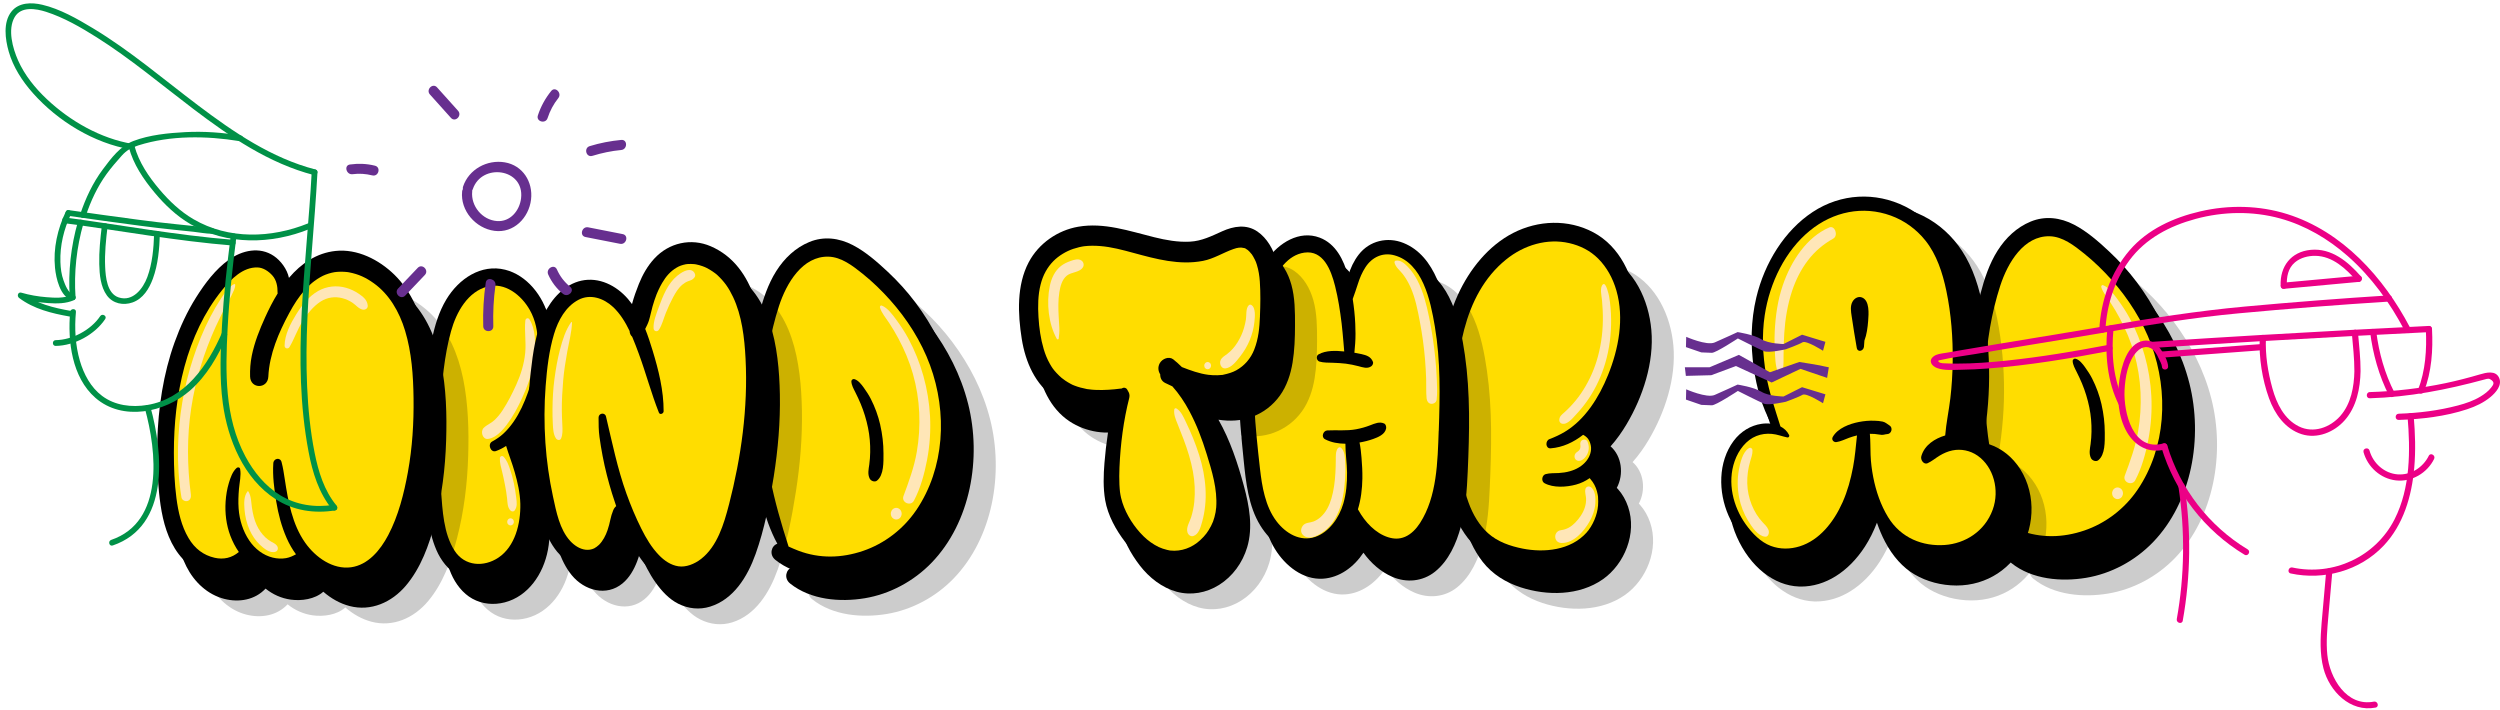 <?xml version="1.0" encoding="UTF-8"?>
<svg id="Layer_1" xmlns="http://www.w3.org/2000/svg" version="1.1" viewBox="0 0 1475.64 419.3">
  <!-- Generator: Adobe Illustrator 29.6.1, SVG Export Plug-In . SVG Version: 2.1.1 Build 9)  -->
  <defs>
    <style>
      .st0 {
        fill: #009147;
      }

      .st1 {
        fill: #ffe6b7;
      }

      .st2 {
        isolation: isolate;
        opacity: .2;
      }

      .st3 {
        fill: #672f8f;
      }

      .st4 {
        fill: #fd0;
      }

      .st5 {
        fill: #ec0086;
      }
    </style>
  </defs>
  <g>
    <g>
      <g>
        <path class="st2" d="M968.02,297.96c-.23-.26-.46-.47-.7-.67,4.32-8.09,2.97-18.79-3.67-24.54,3.62-4.04,6.79-8.55,9.47-13.07,9.54-16.08,16.32-36.38,14.61-55.62-1.6-17.92-10.08-35.5-25.61-43.74-14.79-7.85-32.49-7.17-47.25.39-14.48,7.42-25.72,21.28-32.67,36.54-8.3,18.23-11,38.63-11.47,58.73-.48,20.27.52,41.45,5.99,60.98,2.43,8.68,6.01,16.96,11.45,23.95,5.76,7.4,13.79,12.23,22.32,15.02,15.6,5.11,34.65,5.11,48.68-4.76,12.63-8.89,20.24-27.01,14.81-42.82-1.34-3.91-3.29-7.35-5.97-10.38h.01Z"/>
        <path d="M955.01,288.67c-.23-.26-.46-.47-.7-.67,4.32-8.09,2.97-18.79-3.67-24.54,3.62-4.04,6.79-8.55,9.47-13.07,9.54-16.08,16.32-36.38,14.61-55.62-1.6-17.92-10.08-35.5-25.61-43.74-14.79-7.85-32.49-7.17-47.25.39-14.48,7.42-25.72,21.28-32.67,36.54-8.3,18.23-11,38.63-11.47,58.73-.48,20.27.52,41.45,5.99,60.98,2.43,8.68,6.01,16.96,11.45,23.95,5.76,7.4,13.79,12.23,22.32,15.02,15.6,5.11,34.65,5.11,48.68-4.76,12.63-8.89,20.24-27.01,14.81-42.82-1.34-3.91-3.29-7.35-5.97-10.38h.01Z"/>
        <path d="M946.33,274.75c-.23-.26-.46-.47-.7-.67,4.32-8.09,2.97-18.79-3.67-24.54,3.62-4.04,6.79-8.55,9.47-13.07,9.54-16.08,16.32-36.38,14.61-55.62-1.6-17.92-10.08-35.5-25.61-43.74-14.79-7.85-32.49-7.17-47.25.39-14.48,7.42-25.72,21.28-32.67,36.54-8.3,18.23-11,38.63-11.47,58.73-.48,20.27.52,41.45,5.99,60.98,2.43,8.68,6.01,16.96,11.45,23.95,5.76,7.4,13.79,12.23,22.32,15.02,15.6,5.11,34.65,5.11,48.68-4.76,12.63-8.89,20.24-27.01,14.81-42.82-1.34-3.91-3.29-7.35-5.97-10.38h.01Z"/>
      </g>
      <path class="st4" d="M943.24,298.54c-.39,5.28-3.07,11.71-6.77,15.83-9.43,10.49-25.03,11.95-37.67,9.45-7.26-1.44-14.79-3.96-20.52-9.13-5.26-4.74-8.98-11.17-11.44-17.99-5.98-16.57-7.36-35-7.58-52.61-.4-32.21,3.85-69.92,29.64-90.85,10.71-8.7,24.41-12.7,37.33-9.75,6.42,1.47,12.35,4.38,17.13,9.18,5.11,5.12,8.69,11.7,10.74,18.84,4.72,16.47,1.32,34.41-4.94,49.87-5.38,13.28-13.51,26.28-25.54,33.52-2.84,1.71-5.96,3.14-9.03,4.29-2.59.97-2.4,5.67.69,5.44,7.11-.54,13.53-3.58,19.18-7.99,2.53,1.35,3.85,3.13,4.51,6.26.63,2.98-.41,6.42-2.51,9.07-2.56,3.22-6.05,5.12-9.81,6.18-2.18.62-4.36.93-6.61,1.06-2.56.15-5.22-.05-7.72.64-2.2.61-2.78,4.2-.65,5.36,5.27,2.87,13.03,2.34,18.61.81,2.86-.78,5.59-2.08,8.05-3.81.15.21.3.42.48.62,1.75,1.97,3.07,4.47,3.77,7.04.18.67.34,1.35.47,2.03.06.29.11.59.15.88,0,.1.06.52.06.59.13,1.73.13,3.45,0,5.19l-.02-.02Z"/>
      <path class="st1" d="M946.21,167.8c-2.19,1.77-.82,7.03-.61,9.45.36,3.96.56,7.96.5,11.94-.11,8.18-1.33,16.34-3.76,24.11-2.13,6.8-5.25,13.24-9.21,19.02-1.9,2.78-4.05,5.38-6.35,7.79-1.15,1.2-2.35,2.36-3.59,3.46-1.43,1.26-2.76,2.23-2.82,4.37-.03.95.66,1.88,1.51,2.12,3.27.93,6.69-3.59,8.78-5.81,2.62-2.78,4.98-5.82,7.13-9.02,4.24-6.31,7.48-13.4,9.69-20.8,2.51-8.4,3.6-17.29,3.49-26.09-.06-4.5-.44-8.98-1.2-13.41-.11-.67-1.79-8.54-3.54-7.13h-.02Z"/>
      <path class="st1" d="M932.81,262.56c.15.97.05,2.06-.46,2.89-.59.97-1.65,1.24-2.33,2.11-1.37,1.77-.48,4.32,1.73,4.47,2.2.15,4.29-2.12,5.2-4.09,1.12-2.42,1.07-4.86.09-7.29-.45-1.13-1.95-1.44-2.9-1.01-1.14.51-1.53,1.69-1.34,2.93h.01Z"/>
      <path class="st1" d="M935.81,288.67c-.48,1.85.31,3.72.38,5.61.07,1.77-.18,3.45-.7,5.13-1.07,3.49-3.28,6.57-5.73,9.1-2.41,2.48-5.05,3.98-8.36,4.42-4.68.61-4.56,7.48.34,7.57,7.06.12,13.03-6.62,16.43-12.56,1.85-3.23,3.17-6.85,3.49-10.65.26-3.09.03-8.33-2.93-9.89-1.14-.61-2.56-.12-2.93,1.27h.01Z"/>
    </g>
    <g>
      <g>
        <path class="st2" d="M877.65,218.64c-2.8-19.45-8.38-44.37-27.66-52.06-9.24-3.69-19.88-1.37-26.28,6.87-2.92,3.75-4.95,8.1-6.28,12.71-2.62-9.72-7.38-19.12-16.78-22.68-12.02-4.55-24.18,3.1-31.26,13.2-7.34,10.47-11.41,23.97-13.8,36.67-5.05,26.84-2.56,54.45.17,81.41,1.33,13.18,2.83,27.21,9.79,38.57,6.16,10.05,16.62,18.26,28.32,17.53,9.82-.62,18.34-6.91,23.91-15.35,4.46,6.19,10.23,11.28,17.02,14.24,8.35,3.64,17.92,2.82,25.23-3.03,8.03-6.44,12.6-16.63,15.3-26.73,2.81-10.48,3.53-21.44,4.01-32.28,1.02-23,1.6-46.23-1.69-69.06h0Z"/>
        <path d="M864.64,209.36c-2.8-19.45-8.38-44.37-27.66-52.06-9.24-3.69-19.88-1.37-26.28,6.87-2.92,3.75-4.95,8.1-6.28,12.71-2.62-9.72-7.38-19.12-16.78-22.68-12.02-4.55-24.18,3.1-31.26,13.2-7.34,10.47-11.41,23.97-13.8,36.67-5.05,26.84-2.56,54.45.17,81.41,1.33,13.18,2.83,27.21,9.79,38.57,6.16,10.05,16.62,18.26,28.32,17.53,9.82-.62,18.34-6.91,23.91-15.35,4.46,6.19,10.23,11.28,17.02,14.24,8.35,3.64,17.92,2.82,25.23-3.03,8.03-6.44,12.6-16.63,15.3-26.73,2.81-10.48,3.53-21.44,4.01-32.28,1.02-23,1.6-46.23-1.69-69.06h0Z"/>
        <path d="M855.96,195.43c-2.8-19.45-8.38-44.37-27.66-52.06-9.24-3.69-19.88-1.37-26.28,6.87-2.92,3.75-4.95,8.1-6.28,12.71-2.62-9.72-7.38-19.12-16.78-22.68-12.02-4.55-24.18,3.1-31.26,13.2-7.34,10.47-11.41,23.97-13.8,36.67-5.05,26.84-2.56,54.45.17,81.41,1.33,13.18,2.83,27.21,9.79,38.57,6.16,10.05,16.62,18.26,28.32,17.53,9.82-.62,18.34-6.91,23.92-15.35,4.46,6.19,10.23,11.28,17.02,14.24,8.35,3.64,17.92,2.82,25.23-3.03,8.03-6.44,12.6-16.63,15.3-26.73,2.81-10.48,3.53-21.44,4.01-32.28,1.02-23,1.6-46.23-1.69-69.06h-.01Z"/>
      </g>
      <path class="st4" d="M849.2,254.34c-.66,18.22-.97,38.81-11.04,54.4-2.17,3.37-5.18,6.56-8.79,8.1-3.44,1.46-6.62,1.32-9.98.28-7.4-2.3-13.73-8.94-17.66-16.14-.07-.13-.14-.24-.22-.36,1.79-5.87,2.54-12.05,2.64-18.24.06-4.06-.17-8.12-.51-12.16-.26-3.09-.54-6.07-1.18-9.03,2.74-.46,5.44-1.14,8.07-2.08,2.79-1,6.91-2.63,7.62-6.13.21-1.05-.12-2.51-1.14-3-2.69-1.28-5.56,0-8.18,1.02-2.72,1.06-5.53,1.85-8.39,2.38-5.7,1.06-11.3.38-17.02.68-2.4.12-3.8,3.92-1.32,5.21,3.66,1.91,7.85,2.62,12.03,2.65-.05,5.65.91,11.33.97,17,.06,6.2-.47,12.34-2.2,18.28-2.46,8.46-8.44,16.95-16.59,19.71-8.81,2.99-17.41-2-22.95-9.35-6.52-8.65-8.47-20.37-9.68-31.1-2.76-24.37-5.23-49.34-2.45-73.83,1.31-11.6,4.09-23.31,8.81-33.88,3.95-8.84,10-18.22,19.82-19.63,11.22-1.61,15.79,10.21,18.18,19.76,1.81,7.23,2.95,14.56,3.85,21.98.44,3.67.73,7.34,1.07,11.02.16,1.79.35,3.57.45,5.36,0,.07.01.14.02.21-4.98-.49-10.77-.73-15.14,1.71-1.69.94-1.23,3.75.52,4.26,2.51.74,5.28.61,7.87.71,2.58.1,5.14.2,7.7.53,2.52.33,5.02.85,7.48,1.49,2.44.64,5.19,1.7,7.5.07.73-.52,1.38-1.67,1.01-2.65-1.18-3.07-3.86-3.89-6.67-4.54-1.41-.33-2.84-.6-4.27-.84v-.07c.17-1.78.32-3.57.46-5.36.29-3.84.22-7.75.05-11.6-.21-4.89-.75-9.8-1.5-14.67,1.07-2.97,2.1-5.94,3.06-8.95,1.09-3.46,2.5-6.79,4.45-9.79,3.95-6.08,10.31-8.9,17.08-7.05,16.64,4.56,21.27,26.46,23.89,42.01,3.42,20.29,3.05,41.11,2.3,61.63h-.02Z"/>
      <path class="st1" d="M823.13,155.09c.71,2.74,3.22,4.54,4.84,6.65,1.81,2.35,3.33,4.98,4.56,7.72,2.89,6.43,4.28,13.69,5.59,20.64,1.38,7.27,2.39,14.61,3.01,22,.32,3.84.53,7.68.67,11.53.14,3.82-.13,7.77.26,11.55.17,1.61,1.02,2.93,2.61,3.16,1.32.19,3.1-.72,3.3-2.31.51-4.06.25-8.32.09-12.41-.16-4.15-.47-8.29-.89-12.41-.81-8.09-2.02-16.14-3.67-24.09-1.54-7.41-3.37-14.89-6.85-21.57-1.53-2.94-3.41-5.72-5.68-8.06-1.91-1.95-4.35-4.22-7.2-3.62-.49.1-.76.72-.64,1.2h0v.02Z"/>
      <path class="st1" d="M789.64,264.62c-1.36,1.9-1.17,4.69-1.18,6.96-.01,2.55-.09,5.11-.24,7.66-.29,5.08-.93,10.2-2.37,15.06-1.24,4.16-3.17,8.1-6.36,10.92-1.26,1.11-2.71,2.03-4.25,2.62-2.09.8-4.74.49-6.23,2.44-1.22,1.59-1.49,3.85,0,5.42,3.83,4.05,10.92-.55,14.2-3.51,3.86-3.48,6.4-8.35,8.02-13.4,1.73-5.36,2.4-11.21,2.75-16.84.19-3.16.22-6.3,0-9.45-.19-2.69-.28-6.26-2.37-8.13-.67-.6-1.43-.45-1.95.27h0l-.02-.02Z"/>
    </g>
    <g>
      <g>
        <path class="st2" d="M775.22,177.24c-1.91-6.86-5.61-13.43-11.33-17.37-6.48-4.46-14.04-3.18-20.75-.16-6.34,2.86-12.13,5.79-19.14,6.15-7.09.36-14.07-.9-20.96-2.61-14.79-3.65-29.65-8.88-44.99-6.2-11.9,2.08-23.22,9.67-29.19,21.02-7.11,13.52-6.43,30.34-4.08,45.15,2.2,13.83,8.06,27.14,19.51,34.75,9.57,6.36,22.58,8.52,32.83,4.91.61-.21,1.2-.45,1.78-.7-2.68,11.18-4.36,22.76-5.29,34.19-.6,7.33-.83,14.82.42,22.1,1.55,8.96,6.4,17.65,11.75,24.59,5.57,7.23,13.17,13.16,21.74,15.5,8.52,2.33,17.53.72,25.08-4.03,7.89-4.95,13.8-12.95,16.58-22.26,3.52-11.78,1.19-24.52-1.94-36.08-3.63-13.4-8.16-27.15-15.03-39.16,6.6,1,13.27.73,19.64-1.61,6.68-2.47,12.43-6.73,16.72-12.76,3.98-5.59,6.25-12.44,7.38-19.32,1.19-7.27,1.43-14.63,1.45-22,.02-8.03-.01-16.33-2.17-24.09h-.01Z"/>
        <path d="M762.21,167.95c-1.91-6.86-5.61-13.43-11.33-17.37-6.48-4.46-14.04-3.18-20.75-.16-6.34,2.86-12.13,5.79-19.14,6.15-7.09.36-14.07-.9-20.96-2.61-14.79-3.65-29.65-8.88-44.99-6.2-11.9,2.08-23.22,9.67-29.19,21.02-7.11,13.52-6.43,30.34-4.08,45.15,2.2,13.83,8.06,27.14,19.51,34.75,9.57,6.36,22.58,8.52,32.83,4.91.61-.21,1.2-.45,1.78-.7-2.68,11.18-4.36,22.76-5.29,34.19-.6,7.33-.83,14.82.42,22.1,1.55,8.96,6.4,17.65,11.75,24.59,5.57,7.23,13.17,13.16,21.74,15.5,8.52,2.33,17.53.72,25.08-4.03,7.89-4.95,13.8-12.95,16.58-22.26,3.52-11.78,1.19-24.52-1.94-36.08-3.63-13.4-8.16-27.15-15.03-39.16,6.6,1,13.27.73,19.64-1.61,6.68-2.47,12.43-6.73,16.72-12.76,3.98-5.59,6.25-12.44,7.38-19.32,1.19-7.27,1.43-14.63,1.45-22,.02-8.03-.01-16.33-2.17-24.09h-.01Z"/>
        <path d="M753.53,154.03c-1.91-6.86-5.61-13.43-11.33-17.37-6.48-4.46-14.04-3.18-20.75-.16-6.34,2.86-12.13,5.79-19.14,6.15-7.09.36-14.07-.9-20.96-2.61-14.79-3.65-29.65-8.88-44.99-6.2-11.9,2.08-23.22,9.67-29.19,21.02-7.11,13.52-6.43,30.34-4.08,45.15,2.2,13.83,8.06,27.14,19.51,34.75,9.57,6.36,22.58,8.52,32.83,4.91.61-.21,1.2-.45,1.78-.7-2.68,11.18-4.36,22.76-5.29,34.19-.6,7.33-.83,14.82.42,22.1,1.55,8.96,6.4,17.65,11.75,24.59,5.57,7.23,13.17,13.16,21.74,15.5,8.52,2.33,17.53.72,25.08-4.03,7.89-4.95,13.8-12.95,16.58-22.26,3.52-11.78,1.19-24.52-1.94-36.08-3.63-13.4-8.16-27.15-15.03-39.16,6.6,1,13.27.73,19.64-1.61,6.68-2.47,12.43-6.73,16.72-12.76,3.98-5.59,6.25-12.44,7.38-19.32,1.19-7.27,1.43-14.63,1.45-22,.02-8.03-.01-16.33-2.17-24.09h-.01Z"/>
      </g>
      <path class="st4" d="M743.71,186.6c-.28,6.87-.84,13.23-3.4,19.77-2.03,5.21-5.72,9.53-10.66,12.25-2.12,1.17-4.65,1.93-7.61,2.57-.2.04-.35.08-.45.1-.11,0-.25.02-.46.03-.84.07-1.67.14-2.51.17-1.8.05-3.63-.03-5.42-.26-5.33-.68-10.49-2.59-15.58-4.56-1.6-1.59-3.27-3.1-5.04-4.52-2.53-2.04-6.56-.43-8.03,2.25-1.25,2.29-.94,4.66.28,6.57-.05,2.03.79,4,2.88,5.05,1.4.7,2.84,1.39,4.3,2.04,3.84,4.25,7.22,9.35,10,14.55,4.37,8.16,7.5,16.5,10.25,25.41,3.11,10.07,6.39,20.71,5.62,31.45-.14,1.96-.51,3.88-1.03,5.76-.63,2.27-.99,3.19-1.99,5.15-1.76,3.45-3.46,5.72-6.45,8.49-4.7,4.35-11.1,6.85-17.76,6.07.25.03.83.17-.31-.05-.48-.09-.97-.19-1.45-.31-.86-.21-1.72-.45-2.56-.74-1.85-.63-2.96-1.16-4.77-2.23-3.37-2-6.04-4.32-8.7-7.29-5.01-5.59-9.4-12.98-11.16-20.56-.27-1.15-.47-2.32-.63-3.5.03.17-.14-1.43-.16-1.7-.07-.81-.12-1.63-.16-2.45-.16-3.38-.12-6.77.02-10.14.59-13.82,2.36-27.72,5.8-41.21.35-1.38.03-3.18-1.03-4.15.94.86.1.07-.17-.6-.36-.88-1.65-1.4-2.48-1.08-.32.12-.62.27-.93.42-.17,0-.35,0-.54.02-4.63.61-9.45.95-14.12.8-.58-.02-1.15-.05-1.73-.09.02,0-1.07-.09-1.15-.09-.77-.09-1.53-.21-2.3-.28-.18-.02-.31-.03-.41-.04-.1-.02-.23-.05-.42-.09-2.45-.48-4.85-1.1-7.18-2.02-1.18-.47-.96-.36-2.34-1.1-1.02-.55-2.02-1.15-2.99-1.81-1.01-.68-1.76-1.25-2.13-1.58-1.06-.93-2.09-1.9-3.05-2.94-1.86-2.03-2.63-3.11-3.96-5.47-1.53-2.71-2.67-5.52-3.56-8.52-1.83-6.16-2.72-12.56-3.11-18.99-.39-6.45-.32-12.98,1.26-19.24,1.4-5.54,3.88-10.06,7.53-13.78,3.17-3.23,7.59-5.84,11.71-7.23,1.15-.39,2.32-.72,3.5-1,.59-.14,1.18-.26,1.77-.37-.01,0,1.18-.18,1.18-.19,3.14-.38,6.32-.36,9.46-.11,6.68.52,13.22,2.29,19.69,4.05,13.41,3.65,27.1,7.39,41,4.7,6.4-1.24,11.82-4.82,17.91-6.96,2.61-.92,4.26-1.16,6.56-.57.19.05.31.07.4.09.07.06.18.14.35.25.43.28.86.53,1.27.83-.09-.04.92.86.9.85.54.56,1.07,1.16,1.54,1.79-.11-.12.76,1.25.7,1.15.35.59.67,1.2.97,1.82.59,1.21.75,1.57,1.21,3.07.99,3.21,1.51,6.52,1.74,9.88.46,6.77.35,13.66.07,20.44l.02-.02Z"/>
      <path class="st1" d="M624.9,199.87c.29-2.18.49-4.06.38-6.29-.11-2.35-.28-4.69-.4-7.04-.25-4.66-.33-9.43.41-14.06.57-3.57,1.6-7.54,4.45-9.82,2.76-2.2,7.76-1.8,9.54-5.04.75-1.36.24-3-.94-3.84-1.89-1.34-4.49-.41-6.5.3-1.97.7-3.91,1.59-5.59,2.91-3.62,2.84-5.65,7.18-6.6,11.8-2.08,10.1-.81,22.32,4.14,31.23.24.44,1.04.43,1.12-.16h-.01Z"/>
      <path class="st1" d="M693.13,241.61c-.41,3.06.74,5.69,1.88,8.49,1.24,3.06,2.44,6.13,3.61,9.22,2.33,6.17,4.32,12.52,5.52,19.06,1.08,5.88,1.4,11.97.79,17.93-.31,3.04-.95,6.05-1.84,8.95-.84,2.74-3.11,6.07-2.18,8.99.49,1.54,1.95,2.62,3.5,2.13,3.23-1.01,4.26-5.3,5.16-8.4.88-3.04,1.42-6.17,1.76-9.33.73-6.68.24-13.48-.99-20.06-1.29-6.88-3.53-13.5-6.11-19.94-1.31-3.28-2.77-6.47-4.29-9.64-1.42-2.95-2.78-6.26-5.55-7.93-.43-.26-1.17-.06-1.25.55h0v-.02Z"/>
      <path class="st1" d="M737.08,180.2c-1.84,1.78-1.27,6.02-1.68,8.43-.54,3.23-1.4,6.42-2.76,9.38-1.3,2.83-2.93,5.53-4.96,7.82-.98,1.11-2.07,2.12-3.23,3.02-1.43,1.11-3,1.86-3.9,3.57-1.08,2.05.25,5.27,2.7,5.04,3.64-.34,6.51-4.19,8.73-7.03,2.31-2.96,4.25-6.13,5.69-9.67,1.39-3.43,2.37-6.99,2.75-10.71.28-2.8.94-8.38-1.82-10.06-.51-.31-1.11-.2-1.53.21h.01Z"/>
      <path class="st1" d="M712.82,217.96c.52,0,1.06-.24,1.42-.63.35-.37.61-.99.59-1.52-.02-.56-.19-1.13-.59-1.52-.39-.39-.88-.63-1.42-.63s-1.06.24-1.42.63c-.35.37-.61.99-.59,1.52.02.56.19,1.13.59,1.52.39.39.88.63,1.42.63h0Z"/>
    </g>
  </g>
  <g>
    <g>
      <g>
        <path class="st2" d="M584.41,247.47c-4.24-16.78-12.2-32.15-22.34-45.65-4.92-6.56-10.41-12.62-16.33-18.15-6.29-5.88-13.13-11.89-20.68-15.8-8.13-4.21-17.1-5.36-25.65-1.82-8.15,3.37-14.69,9.52-19.55,17.22-4.82,7.63-7.76,16.54-10.05,25.35-2.38,9.15-4.04,18.47-5.17,27.89-2.22,18.5-1.94,37.21.71,55.64,1.3,9.04,3.17,18,5.62,26.77,2.38,8.53,5.31,17.53,9.56,25.24-3.52,1.15-5.03,6.42-1.14,9.54,12.17,9.74,29.49,11.1,44.04,8.7,14.69-2.43,28.85-9.94,39.52-21.02,22.91-23.78,29.64-61.6,21.47-93.9h0Z"/>
        <path d="M571.39,238.19c-4.24-16.78-12.2-32.15-22.34-45.65-4.92-6.56-10.41-12.62-16.33-18.15-6.29-5.88-13.13-11.89-20.68-15.8-8.13-4.21-17.1-5.36-25.65-1.82-8.15,3.37-14.69,9.52-19.55,17.22-4.82,7.63-7.76,16.54-10.05,25.35-2.38,9.15-4.04,18.47-5.17,27.89-2.22,18.5-1.94,37.21.71,55.64,1.3,9.04,3.17,18,5.62,26.77,2.38,8.53,5.31,17.53,9.56,25.24-3.52,1.15-5.03,6.42-1.14,9.54,12.17,9.74,29.49,11.1,44.04,8.7,14.69-2.43,28.85-9.94,39.52-21.02,22.91-23.78,29.64-61.6,21.47-93.9h0Z"/>
        <path d="M562.71,224.26c-4.24-16.78-12.2-32.15-22.34-45.65-4.92-6.56-10.41-12.62-16.33-18.15-6.29-5.88-13.13-11.89-20.68-15.8-8.13-4.21-17.1-5.36-25.65-1.82-8.15,3.37-14.69,9.52-19.55,17.22-4.82,7.63-7.76,16.54-10.05,25.35-2.38,9.15-4.04,18.47-5.17,27.89-2.22,18.5-1.94,37.21.71,55.64,1.3,9.04,3.17,18,5.62,26.77,2.38,8.53,5.31,17.53,9.56,25.24-3.52,1.15-5.03,6.42-1.14,9.54,12.17,9.74,29.49,11.1,44.04,8.7,14.69-2.43,28.85-9.94,39.52-21.02,22.91-23.78,29.64-61.6,21.47-93.9h0Z"/>
      </g>
      <path class="st4" d="M540.84,301.09c-7.72,11.39-19.02,19.86-31.38,24.07-12.65,4.31-25.72,4.66-38.28-.13-1.81-.69-3.79-1.55-5.73-2.43-4.25-13.27-8.22-26.74-10.86-40.45-3.25-16.85-4.41-34.23-3.59-51.42.8-16.92,3.58-34.02,8.78-50.04,4.43-13.63,13.91-29.53,29.14-29.2,7.7.17,14.5,5.48,20.41,10.23,5.74,4.62,11.11,9.83,16.07,15.38,9.9,11.09,18.29,24.14,23.55,38.44,10.32,28.03,8.69,60.77-8.1,85.55h-.01Z"/>
      <path d="M519.58,250.79c-1.22-5.32-3.11-10.49-5.56-15.3-1.21-2.38-2.69-4.6-4.23-6.75-1.36-1.9-3.27-4.35-5.52-4.96-.83-.23-1.78.44-1.74,1.42.08,2.15,1.35,4.36,2.28,6.23,1.15,2.29,2.23,4.58,3.22,6.95,1.89,4.55,3.34,9.29,4.33,14.16.96,4.7,1.37,9.5,1.28,14.32-.05,2.44-.2,4.89-.54,7.31-.4,2.83-1.08,5.66.23,8.3.73,1.48,3.01,2.29,4.33,1.22,4.13-3.34,3.82-11.01,3.82-16.09,0-5.64-.66-11.32-1.92-16.8h.02Z"/>
      <path class="st1" d="M519.39,181.47c.92,3.28,3.59,6.34,5.42,9.12,2,3.03,3.83,6.15,5.55,9.37,3.51,6.58,6.41,13.44,8.48,20.69,4.27,14.93,4.94,30.81,2.29,46.15-1.58,9.13-4.68,17.43-7.85,26.01-1.42,3.84,4.28,6.22,6.13,2.77,3.89-7.27,6.22-15.85,7.78-24.03,1.61-8.48,2.22-17.15,1.77-25.79-.85-16.1-5.26-31.91-12.78-45.89-2.07-3.84-4.46-7.47-7.02-10.95-2.26-3.08-5.19-7.19-8.72-8.57-.62-.24-1.23.49-1.05,1.12h0Z"/>
      <path class="st1" d="M529.01,306.64c.82,0,1.69-.38,2.27-1.01.31-.31.53-.68.66-1.11.2-.41.29-.85.28-1.32-.04-.89-.31-1.81-.94-2.43-.63-.62-1.4-1.01-2.27-1.01-.82,0-1.69.38-2.27,1.01-.31.31-.53.68-.66,1.11-.2.41-.29.85-.28,1.32.04.89.31,1.81.94,2.43.63.62,1.4,1.01,2.27,1.01h0Z"/>
    </g>
    <g>
      <g>
        <path class="st2" d="M345.61,210.96c-3.23-13.16-13.05-25.37-25.72-28.54-14.12-3.54-27.38,5.21-34.83,17.69-8.42,14.12-10.04,32.27-11.72,48.52-1.83,17.76-2.3,35.68-1.41,53.52.44,8.88,1.17,17.76,2.37,26.56.9,6.61,2.36,13.07,4.98,19.15,2.63,6.1,6.91,11.68,12.55,14.81,5.89,3.27,12.68,3.83,19.09,2.18,13.8-3.55,22.85-16.67,25.53-31.06,2.82-15.1-.67-30.08-5.75-44.19-1.11-3.08-2.28-5.9-3.88-8.64,5.51-5.96,9.46-13.81,12.5-21.45,5.99-15.07,10.3-32.25,6.3-48.55h-.01Z"/>
        <path d="M332.59,201.67c-3.23-13.16-13.05-25.37-25.72-28.54-14.12-3.54-27.38,5.21-34.83,17.69-8.42,14.12-10.04,32.27-11.72,48.52-1.83,17.76-2.3,35.68-1.41,53.52.44,8.88,1.17,17.76,2.37,26.56.9,6.61,2.36,13.07,4.98,19.15,2.63,6.1,6.91,11.68,12.55,14.81,5.89,3.27,12.68,3.83,19.09,2.18,13.8-3.55,22.85-16.67,25.53-31.06,2.82-15.1-.67-30.08-5.75-44.19-1.11-3.08-2.28-5.9-3.88-8.64,5.51-5.96,9.46-13.81,12.5-21.45,5.99-15.07,10.3-32.25,6.3-48.55h-.01Z"/>
        <path d="M323.91,187.75c-3.23-13.16-13.05-25.37-25.72-28.54-14.12-3.54-27.38,5.21-34.83,17.69-8.42,14.12-10.04,32.27-11.72,48.52-1.83,17.76-2.3,35.68-1.41,53.52.44,8.88,1.17,17.76,2.37,26.56.9,6.61,2.36,13.07,4.98,19.15,2.63,6.1,6.91,11.68,12.55,14.81,5.89,3.27,12.68,3.83,19.09,2.18,13.8-3.55,22.85-16.67,25.53-31.06,2.82-15.1-.67-30.08-5.75-44.19-1.11-3.08-2.28-5.9-3.88-8.64,5.51-5.96,9.46-13.81,12.5-21.45,5.99-15.07,10.3-32.25,6.3-48.55h-.01Z"/>
      </g>
      <path class="st4" d="M314.42,222.69c-3.34,11.99-8.21,24.78-17.22,33.2-2.01,1.88-4.33,3.44-6.7,4.72-2.89,1.56-.88,6.74,2.22,5.63,2.16-.77,4.16-1.8,6.02-3.02,1.55,5.16,3.56,10.15,5.04,15.35,1.73,6.09,3.19,12.38,3.34,18.77.27,11.72-3.09,25.23-12.93,31.81-8.5,5.68-19.88,5.23-25.91-4.14-6.52-10.13-7.08-23.83-7.99-35.65-1.24-16.15-1.36-32.39-.36-48.56.93-15.06,2.26-30.76,6.29-45.28,3.17-11.44,9.93-23.37,21.51-26.39,10.1-2.63,19.9,4.8,25,13.88,6.75,12.02,5.27,26.82,1.69,39.69h0Z"/>
      <path class="st1" d="M310.08,189.23c-.63,6.33.56,12.72-.08,19.11-.65,6.49-2.57,12.73-5.21,18.59-2.4,5.32-5.09,10.64-8.28,15.47-1.35,2.04-2.9,3.92-4.64,5.57-1.95,1.86-4.52,2.74-6.39,4.62-2.08,2.1-.62,6.89,2.52,6.5,5.74-.71,10.45-7.17,13.56-11.9,3.51-5.33,6.32-11.34,8.78-17.29,2.74-6.64,4.61-13.48,5.21-20.73.55-6.7.61-14.88-3.03-20.65-.76-1.2-2.3-.67-2.44.71h0Z"/>
      <path class="st1" d="M295.06,270.49c-.12,2.67.65,5.3,1.3,7.85.66,2.59,1.17,5.21,1.69,7.83.53,2.64.96,5.3,1.25,7.98.28,2.58.15,5.25,2,7.2.6.64,1.87.8,2.44,0,1.71-2.34,1.3-4.83.96-7.62-.36-2.91-.81-5.81-1.41-8.67-.57-2.75-1.37-5.45-2.25-8.1-.89-2.67-1.9-5.41-3.86-7.41-.8-.82-2.07-.21-2.12.94h0Z"/>
      <path class="st1" d="M301.34,310.14c.51,0,1.04-.24,1.39-.62.34-.37.6-.97.58-1.49-.02-.55-.19-1.11-.58-1.49s-.86-.62-1.39-.62-1.04.24-1.39.62c-.34.37-.6.97-.58,1.49.02.55.19,1.11.58,1.49s.86.62,1.39.62h0Z"/>
    </g>
    <g>
      <g>
        <path class="st2" d="M273.31,223.28c-2.87-14.06-8.71-28.01-18.77-37.86-9.22-9.03-22.05-15.46-34.8-14.09-11.16,1.2-20.24,7.38-27.5,15.89-1.07-5.17-4.86-10.17-8.87-12.9-8.41-5.72-18.76-3.4-26.64,2.24-7.92,5.67-14.05,13.88-19.33,22.26-5.19,8.24-9.32,17.18-12.65,26.44-6.69,18.62-9.68,38.7-10.23,58.58-.27,9.89.04,19.83,1,29.68,1.01,10.38,2.81,20.82,7.49,30.09,4.73,9.38,12.57,16.64,22.37,19.16,8.65,2.22,18.11.68,24.37-6.07,4.25,3.42,9.26,5.73,14.88,6.51,6.2.86,14.18-.16,19.21-4.66,4.57,3.97,9.83,6.97,15.52,8.45,12.54,3.28,24.83-2.08,33.29-12.12,8.79-10.44,13.63-23.81,17.1-37.17,4.08-15.69,6.08-32.01,6.59-48.27.49-15.35.06-31.1-3.02-46.16h0Z"/>
        <path d="M260.3,214c-2.87-14.06-8.71-28.01-18.77-37.86-9.22-9.03-22.05-15.46-34.8-14.09-11.16,1.2-20.24,7.38-27.5,15.89-1.07-5.17-4.86-10.17-8.87-12.9-8.41-5.72-18.76-3.4-26.64,2.24-7.92,5.67-14.05,13.88-19.33,22.26-5.19,8.24-9.32,17.18-12.65,26.44-6.69,18.62-9.68,38.7-10.23,58.58-.27,9.89.04,19.83,1,29.68,1.01,10.38,2.81,20.82,7.49,30.09,4.73,9.38,12.57,16.64,22.37,19.16,8.65,2.22,18.11.68,24.37-6.07,4.25,3.42,9.26,5.73,14.88,6.51,6.2.86,14.18-.16,19.21-4.66,4.57,3.97,9.83,6.97,15.52,8.45,12.54,3.28,24.83-2.08,33.29-12.12,8.79-10.44,13.63-23.81,17.1-37.17,4.08-15.69,6.08-32.01,6.59-48.27.49-15.35.06-31.1-3.02-46.16h0Z"/>
        <path d="M251.62,200.07c-2.87-14.06-8.71-28.01-18.77-37.86-9.22-9.03-22.05-15.46-34.8-14.09-11.16,1.2-20.24,7.38-27.5,15.89-1.07-5.17-4.86-10.17-8.87-12.9-8.41-5.72-18.76-3.4-26.64,2.24-7.92,5.67-14.05,13.88-19.33,22.26-5.19,8.24-9.32,17.18-12.65,26.44-6.69,18.62-9.68,38.7-10.23,58.58-.27,9.89.04,19.83,1,29.68,1.01,10.38,2.81,20.82,7.49,30.09,4.73,9.38,12.57,16.64,22.37,19.16,8.65,2.22,18.11.68,24.37-6.07,4.25,3.42,9.26,5.73,14.88,6.51,6.2.86,14.18-.16,19.21-4.66,4.57,3.97,9.83,6.97,15.52,8.45,12.54,3.28,24.83-2.08,33.29-12.12,8.79-10.44,13.63-23.81,17.1-37.17,4.08-15.69,6.08-32.01,6.59-48.27.49-15.35.06-31.1-3.02-46.16h0Z"/>
      </g>
      <path class="st4" d="M240.79,278.55c-2.35,12.89-5.66,25.99-11.63,37.31-4.74,8.99-11.93,17.61-21.98,18.98-10.64,1.44-20.92-5.78-27.08-14.54-7.59-10.79-10.03-24.38-12-37.4-.52-3.48-1.02-6.8-1.91-10.18-.78-2.98-4.68-2.22-4.87.71-.49,7.53.52,15.19,1.73,22.62,1.22,7.46,3.15,14.74,6.17,21.6,1.47,3.34,3.31,6.56,5.48,9.53-1.86.99-3.62,1.87-5.91,2.27-2.45.43-5.28.31-7.81-.32-5.63-1.39-10.47-5.1-13.84-10.08-3.72-5.49-5.79-12.09-6.29-18.83-.29-3.88-.12-7.82.21-11.69s1.36-7.86.68-11.73c-.19-1.06-1.43-1.17-2.07-.59-2.46,2.23-3.63,5.72-4.6,8.93-1.06,3.53-1.65,7.2-1.9,10.89-.45,6.8.38,13.77,2.76,20.11,1.31,3.48,3,6.74,5.04,9.67-4.1,3.51-9.05,4.61-14.31,3.41-6.57-1.5-11.68-5.37-15.4-11.66-4.17-7.05-6.05-15.35-7.12-23.53-1.15-8.8-1.49-17.8-1.51-26.69-.05-33.89,7.25-69.91,28.48-96.13,5.28-6.53,12.29-13.64,20.95-13.35,3.24.11,6.48,2.2,8.8,4.84,2.33,2.65,3.04,6.41,2.97,9.93,0,.2.02.39.06.58-2.77,4.46-5.16,9.2-7.35,14.01-3.29,7.25-6.33,14.78-7.92,22.69-.82,4.06-1.13,8.22-1,12.37.24,7.43,10.44,7.4,10.77,0,.6-13.25,6.16-26.06,12.27-37.39,2.82-5.23,5.58-9.6,9.36-13.8,1.92-2.14,3.72-3.86,5.62-5.25,2.17-1.59,4.6-3,6.53-3.73,2.51-.96,4.89-1.5,6.81-1.64,1.35-.1,2.71-.12,4.06-.05.62.03,1.25.09,1.87.15-.01,0,.29.04.48.06.2.04.71.13.78.14,5.56,1.09,9.77,3.06,14.47,6.42,8.97,6.4,15.05,16.66,18.48,28.06,3.86,12.82,4.8,26.36,4.98,39.76.19,14.58-.71,29.21-3.32,43.54h0Z"/>
      <path class="st1" d="M138.37,167.67c-1.61.49-2.68,1.9-3.86,3.12-1.51,1.57-2.73,3.34-3.92,5.18-2.39,3.68-4.6,7.46-6.63,11.38-3.99,7.69-7.24,15.85-9.96,24.15-5.48,16.76-8.5,34.49-8.91,52.24-.23,9.99.4,19.98,2.01,29.82.27,1.66,2.15,2.55,3.55,2.16,1.67-.47,2.23-2.16,2.02-3.8-2.23-16.9-2.36-34.12.19-50.99,2.53-16.73,7.5-32.74,14.39-47.97,1.98-4.36,4.12-8.65,6.38-12.86,1.07-1.99,2.24-3.92,3.16-6,.83-1.87,2.09-3.92,2.05-6.03,0-.27-.24-.47-.49-.4h.02Z"/>
      <path class="st1" d="M146.17,289.98c-2.32,2.88-2.13,7.11-1.85,10.7.33,4.24,1.32,8.35,3.04,12.19,1.45,3.23,3.51,6.27,6.03,8.65,2.32,2.19,5.92,5.23,9.2,4.16,1.56-.5,1.8-2.33.88-3.57-.9-1.21-2.21-1.71-3.44-2.42-1.23-.71-2.39-1.54-3.43-2.54-2.14-2.04-3.84-4.51-5.11-7.26-1.47-3.18-2.26-6.76-2.78-10.25-.49-3.27-.36-6.81-2.17-9.62-.08-.12-.26-.18-.37-.05h0Z"/>
      <path class="st1" d="M170.84,204.9c2.93-4.89,4.68-10.46,7.78-15.3,2.83-4.41,6.33-8.85,10.66-11.62,3.89-2.49,8.41-3.12,12.81-1.97,2.13.56,4.12,1.45,5.98,2.69,2.04,1.35,3.65,3.64,6.09,4.07,1.34.24,3.03-.63,2.9-2.36-.26-3.43-2.83-5.33-5.36-7.06-2.26-1.54-4.81-2.73-7.4-3.47-5.55-1.57-11.42-1-16.51,1.88-5.41,3.07-9.58,8.36-12.92,13.74-3.29,5.31-6.85,12.04-6.89,18.57-.01,1.68,2.06,2.16,2.86.83h0Z"/>
    </g>
    <g>
      <g>
        <path class="st2" d="M473.33,242.05c-.52-27.41-5.14-61.84-32.13-73.48-11.57-4.99-24.63-2.17-33.38,7.36-3.9,4.24-6.84,9.43-9.03,14.87-1.54,3.83-2.97,7.83-4.06,11.9-.75-1.03-1.54-2.04-2.37-3.01-6.96-8.08-17.17-13.06-27.49-10.82-9.78,2.12-17.66,10.6-21.99,19.87-4.98,10.67-6.64,22.71-7.95,34.42-1.38,12.26-1.77,24.64-1.18,36.97.59,12.48,2.15,24.94,4.66,37.14,2.27,11.03,4.94,22.81,12.07,31.52,7.5,9.16,20.5,12.7,29.96,4.87,4.04-3.34,6.69-7.97,8.62-12.96.63-1.64,1.17-3.31,1.62-5.02.03.07.06.14.09.21,2.54,6.02,5.41,11.91,9.16,17.18,3.62,5.07,7.96,9.84,13.44,12.58,5.92,2.96,12.46,3.67,18.78,1.71,13.8-4.29,22.02-17.5,26.88-31.14,5.19-14.57,8.28-30.34,10.69-45.67,2.52-16.01,3.92-32.26,3.61-48.51h0Z"/>
        <path d="M460.32,232.76c-.52-27.41-5.14-61.84-32.13-73.48-11.57-4.99-24.63-2.17-33.38,7.36-3.9,4.24-6.84,9.43-9.03,14.87-1.54,3.83-2.97,7.83-4.06,11.9-.75-1.03-1.54-2.04-2.37-3.01-6.96-8.08-17.17-13.06-27.49-10.82-9.78,2.12-17.66,10.6-21.99,19.87-4.98,10.67-6.64,22.71-7.95,34.42-1.38,12.26-1.77,24.64-1.18,36.97.59,12.48,2.15,24.94,4.66,37.14,2.27,11.03,4.94,22.81,12.07,31.52,7.5,9.16,20.5,12.7,29.96,4.87,4.04-3.34,6.69-7.97,8.62-12.96.63-1.64,1.17-3.31,1.62-5.02.03.07.06.14.09.21,2.54,6.02,5.41,11.91,9.16,17.18,3.62,5.07,7.96,9.84,13.44,12.58,5.92,2.96,12.46,3.67,18.78,1.71,13.8-4.29,22.02-17.5,26.88-31.14,5.19-14.57,8.28-30.34,10.69-45.67,2.52-16.01,3.92-32.26,3.61-48.51h0Z"/>
        <path d="M451.64,218.84c-.52-27.41-5.14-61.84-32.13-73.48-11.57-4.99-24.63-2.17-33.38,7.36-3.9,4.24-6.84,9.43-9.03,14.87-1.54,3.83-2.97,7.83-4.06,11.9-.75-1.03-1.54-2.04-2.37-3.01-6.96-8.08-17.17-13.06-27.49-10.82-9.78,2.12-17.66,10.6-21.99,19.87-4.98,10.67-6.64,22.71-7.95,34.42-1.38,12.26-1.77,24.64-1.18,36.97.59,12.48,2.15,24.94,4.66,37.14,2.27,11.03,4.94,22.81,12.07,31.52,7.5,9.16,20.5,12.7,29.96,4.87,4.04-3.34,6.69-7.97,8.62-12.96.63-1.64,1.17-3.31,1.62-5.02.03.07.06.14.09.21,2.54,6.02,5.41,11.91,9.16,17.18,3.62,5.07,7.96,9.84,13.44,12.58,5.92,2.96,12.46,3.67,18.78,1.71,13.8-4.29,22.02-17.5,26.88-31.14,5.19-14.57,8.28-30.34,10.69-45.67,2.52-16.01,3.92-32.26,3.61-48.51h0Z"/>
      </g>
      <path class="st4" d="M430.27,297.85c-2.99,11.62-6.93,24.61-16.4,32.03-3.96,3.1-9.04,5.06-13.45,4.38-4.44-.68-8.25-3.25-11.54-6.67-4.29-4.45-7.51-9.89-10.31-15.49-3.35-6.7-6.27-13.66-8.81-20.75-5.31-14.79-8.43-30.19-12.06-45.5-.62-2.62-4.39-2.06-4.39.64,0,3.84.02,7.62.54,11.42.52,3.78,1.14,7.55,1.86,11.3,1.42,7.45,3.32,14.81,5.54,22.03.77,2.52,1.6,5.02,2.46,7.5-.78.59-1.36,1.48-1.77,2.5-.73,1.84-1.27,3.5-1.67,5.46-.43,2.12-.98,4.21-1.67,6.24-1.08,3.17-2.72,6.31-5.01,8.62-.7.7-2.16,1.77-2.86,2.1-1.63.76-3.36,1.02-5.12.81-3.42-.4-6.64-2.55-9.04-5.16-6.25-6.79-8.24-17.31-10.17-26.26-2.25-10.44-3.75-21.03-4.47-31.71-.75-11.14-.71-22.34.14-33.48.78-10.26,1.99-20.79,4.93-30.63,2.47-8.26,6.9-16.24,14.38-20.23,6.96-3.71,14.9-1.04,20.49,4.2,4.14,3.89,7.22,8.87,9.76,14.19.02,1.34.61,2.57,1.52,3.38,1.43,3.34,2.7,6.75,3.92,10.05,4.22,11.46,7.35,23.37,11.84,34.71.61,1.54,2.8.66,2.8-.81.04-12.23-2.99-24.3-6.51-35.85-1.3-4.28-2.7-8.57-4.35-12.73.79-1.59,1.62-3.17,2.15-4.84.87-2.74,1.36-5.64,2.16-8.4.7-2.42,1.47-4.84,2.39-7.17.07-.15.49-1.16.49-1.15.25-.58.51-1.16.78-1.73.62-1.31,1.29-2.6,2.02-3.85,2.27-3.89,4.84-6.86,8.55-9.04.4-.23.8-.45,1.21-.66-.13.08,1.1-.46,1.13-.48,1.02-.37,2.07-.65,3.13-.86-.07.03,1.12-.13,1.18-.13.6-.04,1.2-.05,1.8-.04.6,0,1.2.07,1.8.1.4.05.59.07.6.06.27.05.53.09.79.14,1.2.25,2.39.58,3.55.99.49.17.98.36,1.46.56-.05,0,1.16.56,1.14.54,1.14.59,2.24,1.25,3.31,1.96.54.36,1.07.74,1.59,1.13.35.26.69.53,1.03.8-.37-.28-.27-.19.3.29,4.16,3.92,6.7,7.5,9.26,12.88,5.25,11.06,6.76,24.13,7.4,36.5,1.51,29.07-2.58,58.14-9.79,86.12h-.01Z"/>
      <path class="st1" d="M337.09,190.24c-3.28,4.61-5.04,10.43-6.5,15.93-1.53,5.75-2.55,11.69-3.33,17.6-.76,5.77-1.09,11.6-1.14,17.42-.03,3,.01,6,.18,9,.15,2.82.27,6.28,1.89,8.62.68.99,2.4,1.4,2.99,0,1.02-2.43.87-5.14.75-7.77-.14-3-.29-5.99-.31-9-.04-5.87.31-11.7.81-17.54.49-5.76,1.4-11.42,2.43-17.09,1.02-5.62,2.56-11.29,2.78-17.03.01-.33-.38-.37-.53-.15h-.02Z"/>
      <path class="st1" d="M388.91,194.67c1.92-2.88,2.8-6.72,4.11-9.96,1.28-3.15,2.68-6.26,4.28-9.23,1.46-2.72,3.08-5.44,5.42-7.41,1.01-.85,2.15-1.58,3.35-2.04,1.66-.64,2.77-.73,3.91-2.37.84-1.21.08-2.78-.87-3.54-2.68-2.15-7.13.83-9.36,2.65-2.73,2.23-4.87,5.17-6.56,8.35-1.8,3.39-3.21,7.08-4.53,10.71-1.32,3.66-3.08,7.95-2.89,11.93.09,1.87,2.18,2.36,3.15.91h-.01Z"/>
    </g>
    <g>
      <path class="st0" d="M142.15,80c-10.82-1.77-21.76-2.59-32.72-2.02-10.07.53-21.25,1.62-30.74,5.26-7.75,2.97-13.12,10.19-18.02,16.77-5.96,8-10.16,17.05-13.33,26.47.55-.42,1.1-.84,1.65-1.25h0c-2.2,0-2.2,3.41,0,3.41h0c.78,0,1.4-.54,1.65-1.25,2.94-8.78,6.84-17.19,12.29-24.71,2.72-3.75,5.82-7.33,8.91-10.78,2.91-3.24,5.75-4.8,9.92-6.11,18.81-5.96,40.22-5.66,59.49-2.5,2.15.35,3.07-2.94.91-3.29h-.01Z"/>
      <path class="st0" d="M45.98,130.89c-4.14,14.47-5.83,29.56-4.8,44.59.15,2.18,3.56,2.2,3.41,0-1.01-14.75.62-29.48,4.68-43.68.61-2.12-2.69-3.02-3.29-.91h0Z"/>
      <path class="st0" d="M42.02,174.15c-4.35,2.02-9.87,1.64-14.53,1.27-5.03-.4-10.05-1.26-14.9-2.67-1.99-.58-2.77,2.02-1.31,3.12,8.66,6.52,19.28,9.11,29.78,10.96,2.15.38,3.07-2.91.91-3.29-10.23-1.8-20.52-4.26-28.97-10.61-.44,1.04-.88,2.08-1.31,3.12,5.43,1.58,11.11,2.48,16.75,2.86,5.07.34,10.6.38,15.3-1.8,1.99-.92.26-3.87-1.72-2.95h0Z"/>
      <path class="st0" d="M186.14,100.03c-25.8-6.7-48.23-22-69.24-37.86-20.46-15.44-40.06-32.27-62.07-45.52-9.2-5.54-19.38-11.39-29.93-13.86-6.25-1.46-13.78-1.45-18.13,4.02-5.07,6.36-3.69,16.35-1.64,23.57,2.63,9.23,8,17.49,14.32,24.61,14.6,16.45,35.96,29.55,57.81,33.22,2.15.36,3.07-2.93.91-3.29-18.78-3.15-36.77-13.44-50.52-26.4-6.93-6.53-13.11-14.14-16.99-22.9-3.17-7.15-6.28-18.23-2-25.55,3.79-6.47,12.56-5.02,18.54-3.1,10.5,3.38,20.45,9.13,29.74,14.98,20.13,12.68,38.35,28.1,57.28,42.44,21.54,16.32,44.53,32.05,71.01,38.93,2.13.55,3.03-2.74.91-3.29h0Z"/>
      <path class="st0" d="M41.42,184.1c-1.58,17.26,1.03,38.62,14.88,50.72,16.05,14.01,41.07,8.7,55.93-4.35,9.85-8.65,16.51-20.37,21.72-32.24.87-1.99-2.07-3.73-2.95-1.72-8.48,19.34-21.76,38.88-44.13,42.54-9.16,1.5-18.98.35-26.57-5.34-6.72-5.03-10.82-12.79-13.14-20.71-2.73-9.34-3.23-19.23-2.34-28.89.2-2.19-3.21-2.17-3.41,0h0Z"/>
      <path class="st0" d="M181.85,131.85c-21.75,8.82-46.96,9.62-67.65-2.47-7.74-4.52-14.19-10.64-19.96-17.44-6.4-7.54-12.31-16.17-14.88-25.83-.56-2.12-3.86-1.22-3.29.91,2.64,9.93,8.6,18.76,15.11,26.57,6.09,7.32,13.03,13.91,21.29,18.74,21.43,12.52,47.71,11.97,70.28,2.82,2.01-.81,1.13-4.12-.91-3.29h.01Z"/>
      <path class="st0" d="M136.16,139.44c-2.19,17.27-4.11,34.59-5.09,51.97-.87,15.44-1.63,31.37.46,46.74,2.89,21.34,12.35,44.29,31.06,56.42,10.56,6.85,22.98,8.7,35.28,6.68,2.16-.36,1.24-3.64-.91-3.29-10.97,1.8-22.09.16-31.63-5.69-8.88-5.44-15.62-13.78-20.49-22.88-12.39-23.17-11.8-49.81-10.5-75.33.93-18.28,2.93-36.47,5.23-54.62.28-2.17-3.14-2.15-3.41,0h0Z"/>
      <path class="st0" d="M183.98,101.68c-2.94,54.7-12.15,110.46-1.86,164.92,2.31,12.21,6.03,24.51,14.1,34.21,1.41,1.69,3.81-.74,2.41-2.41-7.32-8.8-10.71-20.1-12.92-31.15-2.57-12.9-3.84-26.06-4.43-39.19-1.2-26.79.72-53.59,2.81-80.28,1.2-15.36,2.47-30.72,3.3-46.1.12-2.19-3.29-2.19-3.41,0h0Z"/>
      <path class="st0" d="M59.15,186.6c-5.46,8.16-16.49,14.05-26.28,14.17-2.19.03-2.2,3.44,0,3.41,11.05-.14,23.09-6.68,29.23-15.86,1.22-1.83-1.73-3.54-2.95-1.72h0Z"/>
      <path class="st0" d="M39.89,127.34c14.14,2.07,28.31,3.94,42.47,5.86,6.8.92,13.62,1.7,20.44,2.42,3.82.4,7.64.79,11.46,1.19,3.54.37,7.25,1.16,10.8,1.16,2.2,0,2.2-3.41,0-3.41-3.1,0-6.36-.7-9.45-1.02-3.82-.4-7.64-.79-11.46-1.19-7.4-.77-14.79-1.61-22.16-2.61-13.74-1.86-27.48-3.68-41.2-5.69-2.15-.31-3.08,2.97-.91,3.29h.01Z"/>
      <path class="st0" d="M60.1,133.42c-.9,7.46-1.7,14.97-1.51,22.49.15,6.18.75,13.34,4.52,18.5,3.52,4.8,9.64,6.05,15.14,4.1,6.22-2.2,9.82-8.13,11.99-14.03,3.08-8.38,3.85-17.6,4.14-26.46.07-2.2-3.34-2.19-3.41,0-.28,8.58-1.03,17.43-4.02,25.55-2.5,6.78-8.51,14.68-16.84,12-6.92-2.22-7.77-12.07-8.04-18.08-.37-8.04.5-16.11,1.46-24.08.26-2.18-3.15-2.16-3.41,0h-.02Z"/>
      <path class="st0" d="M38.87,124.84c-4.91,10.29-7.54,21.85-6.4,33.28.6,6.03,3.02,17.1,9.95,19.01,2.12.58,3.03-2.71.91-3.29-3.09-.85-4.83-5.6-5.81-8.28-1.29-3.5-1.74-7.18-1.86-10.9-.32-9.7,2-19.35,6.16-28.09.94-1.97-2-3.71-2.95-1.72h0Z"/>
      <path class="st0" d="M137.39,141.52c-33.2-2.65-65.99-8.73-98.98-13.15-2.17-.29-2.15,3.12,0,3.41,32.99,4.42,65.77,10.5,98.98,13.15,2.19.17,2.18-3.24,0-3.41h0Z"/>
      <path class="st0" d="M85.53,241.17c6.98,25.31,11.54,66.78-19.9,77.51-2.07.71-1.18,4,.91,3.29,33.53-11.44,29.84-54.31,22.28-81.71-.58-2.11-3.88-1.22-3.29.91h0Z"/>
    </g>
    <g>
      <path class="st3" d="M272.77,113.01c-1.15,11.32,7.97,21.77,19.09,23.25,11.37,1.51,20.28-7.65,21.59-18.46,1.26-10.39-4.88-20.2-15.5-21.98-10.46-1.76-21.21,4.12-24.6,14.24-1.22,3.64,4.52,5.2,5.73,1.58,5.22-15.6,30.55-12.31,28.49,5.37-.85,7.29-6.36,14.06-14.23,13.47-8.75-.65-15.49-8.92-14.62-17.47.39-3.8-5.56-3.78-5.95,0h0Z"/>
      <path class="st3" d="M253.77,55.77c4.13,4.6,8.27,9.21,12.4,13.81,2.56,2.85,6.76-1.36,4.2-4.2-4.13-4.6-8.27-9.21-12.4-13.81-2.56-2.85-6.76,1.36-4.2,4.2h0Z"/>
      <path class="st3" d="M208.16,102.82c3.88-.53,7.79-.24,11.58.71,3.71.92,5.3-4.81,1.58-5.73-4.9-1.22-9.75-1.39-14.74-.71-3.77.52-2.17,6.25,1.58,5.73h0Z"/>
      <path class="st3" d="M246.57,158.1c-3.86,4.06-7.73,8.12-11.59,12.18-2.64,2.77,1.56,6.98,4.2,4.2,3.86-4.06,7.73-8.12,11.59-12.18,2.64-2.77-1.56-6.98-4.2-4.2h0Z"/>
      <path class="st3" d="M286.71,166.85c-1.21,8.56-1.74,17.09-1.48,25.73.11,3.82,6.06,3.83,5.95,0-.24-8.09.14-16.14,1.27-24.15.53-3.74-5.2-5.36-5.73-1.58h-.01Z"/>
      <path class="st3" d="M323.58,162.03c1.97,4.45,4.97,8.37,8.75,11.44,2.94,2.39,7.17-1.79,4.2-4.2-3.44-2.8-6.02-6.18-7.82-10.24-1.55-3.49-6.67-.47-5.13,3h0Z"/>
      <path class="st3" d="M345.61,139.91c6.79,1.33,13.58,2.67,20.36,4,3.74.73,5.34-5,1.58-5.73-6.79-1.33-13.58-2.67-20.36-4-3.74-.73-5.34,5-1.58,5.73h0Z"/>
      <path class="st3" d="M349.64,92c5.57-1.72,11.24-2.91,17.05-3.46,3.78-.36,3.81-6.31,0-5.95-6.34.61-12.54,1.79-18.63,3.67-3.64,1.13-2.09,6.87,1.58,5.73h0Z"/>
      <path class="st3" d="M325.33,53.73c-3.49,4.35-6.12,9.1-7.85,14.41-1.19,3.65,4.55,5.21,5.73,1.58,1.4-4.28,3.5-8.27,6.32-11.79,2.37-2.96-1.81-7.19-4.2-4.2h0Z"/>
    </g>
  </g>
  <g>
    <g>
      <g>
        <g>
          <path class="st2" d="M1305.28,235.43c-4.24-16.78-12.2-32.15-22.34-45.65-4.92-6.56-10.41-12.62-16.33-18.15-6.29-5.88-13.13-11.89-20.68-15.8-8.13-4.21-17.1-5.36-25.65-1.82-8.15,3.37-14.69,9.52-19.55,17.22-4.82,7.63-7.76,16.54-10.05,25.35-2.38,9.15-4.04,18.47-5.17,27.89-2.22,18.5-1.94,37.21.71,55.64,1.3,9.04,3.17,18,5.62,26.77,2.38,8.53,5.31,17.53,9.56,25.24-3.52,1.15-5.03,6.42-1.14,9.54,12.17,9.74,29.49,11.1,44.04,8.7,14.69-2.43,28.85-9.94,39.52-21.02,22.91-23.78,29.64-61.6,21.47-93.9h-.01Z"/>
          <path d="M1292.27,226.14c-4.24-16.78-12.2-32.15-22.34-45.65-4.92-6.56-10.41-12.62-16.33-18.15-6.29-5.88-13.13-11.89-20.68-15.8-8.13-4.21-17.1-5.36-25.65-1.82-8.15,3.37-14.69,9.52-19.55,17.22-4.82,7.63-7.76,16.54-10.05,25.35-2.38,9.15-4.04,18.47-5.17,27.89-2.22,18.5-1.94,37.21.71,55.64,1.3,9.04,3.17,18,5.62,26.77,2.38,8.53,5.31,17.53,9.56,25.24-3.52,1.15-5.03,6.42-1.14,9.54,12.17,9.74,29.49,11.1,44.04,8.7,14.69-2.43,28.85-9.94,39.52-21.02,22.91-23.78,29.64-61.6,21.47-93.9h-.01Z"/>
          <path d="M1283.59,212.22c-4.24-16.78-12.2-32.15-22.34-45.65-4.92-6.56-10.41-12.62-16.33-18.15-6.29-5.88-13.13-11.89-20.68-15.8-8.13-4.21-17.1-5.36-25.65-1.82-8.15,3.37-14.69,9.52-19.55,17.22-4.82,7.63-7.76,16.54-10.05,25.35-2.38,9.15-4.04,18.47-5.17,27.89-2.22,18.5-1.94,37.21.71,55.64,1.3,9.04,3.17,18,5.62,26.77,2.38,8.53,5.31,17.53,9.56,25.24-3.52,1.15-5.03,6.42-1.14,9.54,12.17,9.74,29.49,11.1,44.04,8.7,14.69-2.43,28.85-9.94,39.52-21.02,22.91-23.78,29.64-61.6,21.47-93.9h-.01Z"/>
        </g>
        <path class="st4" d="M1261.72,289.05c-7.72,11.39-19.02,19.86-31.38,24.07-12.65,4.31-25.72,4.66-38.28-.13-1.81-.69-3.79-1.55-5.73-2.43-4.25-13.27-8.22-26.74-10.86-40.45-3.25-16.85-4.41-34.23-3.59-51.42.8-16.92,3.58-34.02,8.78-50.04,4.43-13.63,13.91-29.53,29.14-29.2,7.7.17,14.5,5.48,20.41,10.23,5.74,4.62,11.11,9.83,16.07,15.38,9.9,11.09,18.29,24.14,23.55,38.44,10.32,28.03,8.69,60.77-8.1,85.55h0Z"/>
        <path d="M1240.46,238.75c-1.22-5.32-3.11-10.49-5.56-15.3-1.21-2.38-2.69-4.6-4.23-6.75-1.36-1.9-3.27-4.35-5.52-4.96-.83-.23-1.78.44-1.74,1.42.08,2.15,1.35,4.36,2.28,6.23,1.15,2.29,2.23,4.58,3.22,6.95,1.89,4.55,3.34,9.29,4.33,14.16.96,4.7,1.37,9.5,1.28,14.32-.05,2.44-.2,4.89-.54,7.31-.4,2.83-1.08,5.66.23,8.3.73,1.48,3.01,2.29,4.33,1.22,4.13-3.34,3.82-11.01,3.82-16.09,0-5.64-.66-11.32-1.92-16.8h.02Z"/>
        <path class="st1" d="M1240.27,169.43c.92,3.28,3.59,6.34,5.42,9.12,2,3.03,3.83,6.15,5.55,9.37,3.51,6.58,6.41,13.44,8.48,20.69,4.27,14.93,4.94,30.81,2.29,46.15-1.58,9.13-4.68,17.43-7.85,26.01-1.42,3.84,4.28,6.22,6.13,2.77,3.89-7.27,6.22-15.85,7.78-24.03,1.61-8.48,2.22-17.15,1.77-25.79-.85-16.1-5.26-31.91-12.78-45.89-2.07-3.84-4.46-7.47-7.02-10.95-2.26-3.08-5.19-7.19-8.72-8.57-.62-.24-1.23.49-1.05,1.12h0Z"/>
        <path class="st1" d="M1249.89,294.6c.82,0,1.69-.38,2.27-1.01.31-.31.53-.68.66-1.11.2-.41.29-.85.28-1.32-.04-.89-.31-1.81-.94-2.43s-1.4-1.01-2.27-1.01c-.82,0-1.69.38-2.27,1.01-.31.31-.53.68-.66,1.11-.2.41-.29.85-.28,1.32.04.89.31,1.81.94,2.43s1.4,1.01,2.27,1.01h0Z"/>
      </g>
      <g>
        <g>
          <g>
            <path class="st2" d="M1071.78,355.02c-.35,0-.69,0-1.04-.02-14.88-.49-28.97-11.71-36.76-29.3-7.58-17.12-6.2-36.65,3.52-49.74,4.63-6.24,11.07-10.35,18.22-11.68-3.39-8-5.88-17.21-7.3-27.07-2.21-15.43-1.69-30.2,1.56-43.89,5.43-22.87,18.33-42.42,35.4-53.64,9.76-6.41,20.95-9.78,32.35-9.74,9.03.03,17.81,2.14,26.1,6.25,9.28,4.61,17.3,11.83,23.18,20.88,6.1,9.38,10.3,21.33,12.85,36.54,2.37,14.18,3.36,28.68,2.94,43.09-.2,6.94-.75,13.98-1.68,21.52-.53,4.31-1.09,8.17-1.87,11.88,5.77,1.09,11.32,3.96,16.01,8.35,6.18,5.79,10.44,13.96,12,23.02,1.53,8.89.41,18.29-3.15,26.47-7.1,16.31-22.57,26.46-40.37,26.47h-.22c-8.85-.03-17.37-2.29-24.65-6.54-6.86-4-12.88-10.68-17.4-19.3-1.84-3.51-3.45-7.28-4.8-11.24-2,5.2-4.38,9.92-7.1,14.13-9.75,15.03-23.52,23.62-37.79,23.57h0Z"/>
            <path d="M1062.98,346.22c-.35,0-.69,0-1.04-.02-14.88-.49-28.97-11.71-36.76-29.3-7.58-17.12-6.2-36.65,3.52-49.74,4.63-6.24,11.07-10.35,18.22-11.68-3.39-8-5.88-17.21-7.3-27.07-2.21-15.43-1.69-30.2,1.56-43.89,5.43-22.87,18.33-42.42,35.4-53.64,9.76-6.41,20.95-9.78,32.35-9.74,9.03.03,17.81,2.14,26.1,6.25,9.28,4.61,17.3,11.83,23.18,20.88,6.1,9.38,10.3,21.33,12.85,36.54,2.37,14.18,3.36,28.68,2.94,43.09-.2,6.94-.75,13.98-1.68,21.52-.53,4.31-1.09,8.17-1.87,11.88,5.77,1.09,11.32,3.96,16.01,8.35,6.18,5.79,10.44,13.96,12,23.02,1.53,8.89.41,18.29-3.15,26.47-7.1,16.31-22.57,26.46-40.37,26.47h-.22c-8.85-.03-17.37-2.29-24.65-6.54-6.86-4-12.88-10.68-17.4-19.3-1.84-3.51-3.45-7.28-4.8-11.24-2,5.2-4.38,9.92-7.1,14.13-9.75,15.03-23.52,23.62-37.79,23.57h0Z"/>
          </g>
          <path d="M1174.92,263.41c-5.39-5.05-12.07-7.86-18.99-7.7,1.68-5.56,2.54-11.29,3.27-17.18.86-6.96,1.44-13.95,1.64-20.98.41-14.04-.56-28.16-2.86-41.96-2.03-12.15-5.52-24.42-12.05-34.46-5.52-8.48-12.91-15.04-21.4-19.26-17.56-8.73-37.9-7.7-54.54,3.24-16.47,10.82-28.41,29.81-33.34,50.57-3.22,13.59-3.45,27.89-1.46,41.73,1.61,11.21,4.88,22.9,10.31,32.68-1.97-.24-3.95-.19-5.73.07-6.38.92-12.31,4.48-16.51,10.12-9.19,12.38-9.15,30.12-2.95,44.14,6.38,14.41,18.52,26.07,32.96,26.54,14.28.47,26.86-8.68,35.19-21.52,4.85-7.48,8.15-16.19,10.32-25.16.25-1.05.5-2.11.73-3.18,0,.05.01.1.02.15,1.31,8.98,4.02,17.91,8.12,25.71,3.81,7.25,9.02,13.54,15.63,17.4,7.01,4.09,15.05,6,22.88,6,14.74-.01,29.62-8.02,36.44-23.68,6.41-14.71,3.54-32.76-7.7-43.28h.02Z"/>
        </g>
        <path class="st4" d="M1176.22,300.81c-4.73,13.03-16.5,20.04-28.29,20.87-12.89.91-25.86-3.96-33.5-16.47-4.31-7.06-7.14-15.25-8.76-23.64-.83-4.29-1.38-8.65-1.55-13.04-.17-4.19-.03-8.32-.43-12.47.94,0,1.88.01,2.82.08,1.39.1,2.76.46,4.15.54,1.23.07,2.14-.41,3.24-.44,2.55-.05,3.65-3.76,1.34-5.15-1.42-.86-2.32-1.86-3.99-2.24-1.52-.35-3.17-.45-4.72-.51-3.12-.14-6.28.15-9.35.75-5.39,1.06-12.42,3.58-15.39,8.82-.96,1.69.61,3.29,2.2,3.04,2.54-.4,4.96-1.62,7.37-2.51,1.56-.57,3.14-1.04,4.74-1.42-.67,6.26-1.16,12.54-2.33,18.74-1.35,7.15-3.26,14.16-6.16,20.68-5.32,11.96-13.76,22.42-25.32,26.04-5.58,1.74-11.53,1.84-17.05-.24-5.96-2.26-10.93-7.32-14.85-12.82-7.37-10.31-10.98-24.48-6.49-37.26,2.34-6.65,6.85-12.43,12.83-14.8,2.98-1.18,5.94-1.52,9.07-1.26,3.19.26,6.09,1.48,9.21,2.12.73.15,1.41-.67,1-1.49-1.18-2.33-2.99-3.95-5.09-5.01-3.16-10.15-6.69-20.09-8.5-30.72-1.95-11.45-2.52-23.27-.79-34.81,2.94-19.58,12.27-38.26,26.56-49.96,13.95-11.42,31.49-14.93,47.93-8.95,7.77,2.83,14.89,7.84,20.39,14.72,6.6,8.26,10.1,18.95,12.34,29.66,2.86,13.68,3.94,27.9,3.74,41.94-.1,7.16-.54,14.32-1.37,21.42-.86,7.38-2.46,14.59-3.05,22.01-6,1.8-12.16,5.56-14.08,12.2-.67,2.32,1.54,5.16,3.64,4.22,2.62-1.18,4.71-3.05,7.2-4.54,2.39-1.43,4.83-2.49,7.49-3.04,5.09-1.05,10.51.03,14.93,3.13,9.37,6.59,13.08,20.24,8.87,31.84v-.03Z"/>
        <path d="M1099.19,175.63c-2.21-.94-4.59.29-5.8,2.55-1.39,2.61-.85,5.69-.43,8.52.92,6.21,1.9,12.4,2.99,18.57.52,2.97,4.03,1.96,4.27-.65.11-1.19.19-2.39.26-3.58,1.39-3.61,1.9-7.75,2.21-11.6.33-4.25.92-11.91-3.5-13.8h0Z"/>
        <path class="st1" d="M1051.21,222.21c1.67-3.57,1.56-7.95,1.54-11.88-.02-4.55.15-9.1.43-13.64.54-8.48,1.96-16.94,4.59-24.9,2.16-6.54,5.32-12.8,9.33-18.06,4.26-5.59,9.23-9.66,15.01-12.91,3.13-1.76.94-7.99-2.38-6.57-13.16,5.65-22.46,19.53-27.45,34.19-2.96,8.68-4.3,18.01-4.74,27.29-.22,4.7-.1,9.41.19,14.1.26,4.24.63,9.01,3.05,12.43.11.15.35.1.42-.06h0Z"/>
        <path class="st1" d="M1032.35,264.5c-3.69,2.07-5.23,8.73-5.99,12.97-.96,5.31-.86,10.88.16,16.17.94,4.88,2.78,9.59,5.28,13.67,2.41,3.92,5.66,8.95,10.06,9.49,1.91.23,2.66-2.37,2-4-.81-2.01-2.18-3.12-3.55-4.62-1.3-1.42-2.51-2.97-3.55-4.66-2.17-3.52-3.77-7.45-4.66-11.65-.92-4.3-.99-8.77-.41-13.14.29-2.21.77-4.36,1.39-6.47.59-2.03,1.43-4.23,1.33-6.4-.06-1.25-1.1-1.91-2.07-1.38h0v.02Z"/>
      </g>
      <g>
        <path class="st3" d="M995.28,198.81s12.11,5.36,16.79,3.34,13.56-6.13,13.56-6.13c0,0,9.53,1.46,14.03,4.22,4.5,2.75,13.09,2.82,13.09,2.82l10.92-5.5,13.79,4.21-1.41,5.27s-9.89-6.34-12.12-4.98c-2.23,1.36-9.79,4.09-9.79,4.09,0,0-10.11,2.35-13,1.13s-15.35-7.51-15.35-7.51c0,0-13.01,8.57-15.38,8.48s-6.21-.25-6.21-.25l-9.06-3.12.15-6.06h-.01Z"/>
        <path class="st3" d="M995.28,229.79s12.11,5.36,16.79,3.34,13.56-6.13,13.56-6.13c0,0,9.53,1.46,14.03,4.22,4.5,2.75,13.09,2.82,13.09,2.82l10.92-5.5,13.79,4.21-1.41,5.27s-9.89-6.34-12.12-4.98c-2.23,1.36-9.79,4.09-9.79,4.09,0,0-10.11,2.35-13,1.13s-15.35-7.51-15.35-7.51c0,0-13.01,8.57-15.38,8.48s-6.21-.25-6.21-.25l-9.06-3.12.15-6.06h-.01Z"/>
        <path class="st3" d="M994.5,216.79h14.58l17.31-7.33,18.32,10.27,17.31-6.07s11.83,1.86,12.26,2.04c.43.18,5.19,1.1,5.19,1.1l-1.01,6.25-15.72-5.33-17.02,8.07-21.06-9.74-14.57,5.42-15,.4-.59-5.08h0Z"/>
      </g>
    </g>
    <g>
      <path class="st5" d="M1421.06,245.69c1.73,20.2,1.75,42.25-7.62,60.77-11.19,22.12-36.14,33.72-60.37,28.51-2.29-.49-3.27,3.03-.97,3.52,19.62,4.22,40.8-1.63,54.75-16.29,11.82-12.43,16.72-29.42,18.18-46.15.88-10.1.55-20.27-.32-30.36-.2-2.33-3.86-2.35-3.66,0h.01Z"/>
      <path class="st5" d="M1277.02,261.72c-18.06,5.12-23.62-18.22-22.99-31.33.35-7.45,1.89-17.15,7.24-22.81,3.21-3.39,7.52-3.88,10.59-.02,1.01,1.27,1.76,2.71,2.42,4.19.51,1.14,1.8,3.39,1.8,4.62,0,2.35,3.66,2.36,3.66,0,0-3.3-2.9-8.32-4.83-10.87-2.29-3.03-5.76-5.03-9.65-4.36-9.85,1.68-13.13,15.37-14.31,23.47-1.46,10.02-.72,21.36,4.4,30.33,4.73,8.28,13.17,13,22.66,10.31,2.26-.64,1.3-4.17-.97-3.52h-.02Z"/>
      <path class="st5" d="M1415.84,247.87c13.5-.44,27.56-2.05,40.44-6.32,4.96-1.64,9.76-3.88,13.8-7.25,3.07-2.56,6.99-6.95,5.03-11.29-2.07-4.58-7.64-3.1-11.35-2.01-6.67,1.96-13.39,3.7-20.19,5.14-14.74,3.11-29.72,4.84-44.78,5.29-2.35.07-2.36,3.73,0,3.66,23.24-.7,45.39-5.03,67.75-11.1,1.84-.5,2.65-.83,4.21.46,1.81,1.5.94,2.69-.32,4.33-1.64,2.14-3.96,3.85-6.24,5.24-4.1,2.5-8.68,4.07-13.3,5.29-11.43,3.02-23.26,4.5-35.06,4.89-2.35.08-2.36,3.73,0,3.66h.01Z"/>
      <path class="st5" d="M1433.69,192.39c-14.56.71-29.12,1.43-43.68,2.23-2.34.13-2.35,3.78,0,3.66,14.56-.8,29.12-1.52,43.68-2.23,2.34-.11,2.36-3.77,0-3.66h0Z"/>
      <path class="st5" d="M1270.04,205.43c21.87-1.46,43.75-2.81,65.62-4.11,2.34-.14,2.35-3.8,0-3.66-21.88,1.3-43.76,2.65-65.62,4.11-2.34.16-2.35,3.81,0,3.66h0Z"/>
      <path class="st5" d="M1389.69,219.01c-.18,9.28-1.95,19.25-8.27,26.46-6.07,6.92-15.91,10.5-24.54,6.2-8.67-4.32-13.09-13.46-15.56-22.37-2.68-9.65-4.29-19.77-3.84-29.8-.61.61-1.22,1.22-1.83,1.83,18.11-1.07,36.23-2.08,54.35-3.05-.61-.61-1.22-1.22-1.83-1.83.64,7.52,1.53,15.01,1.51,22.56,0,2.35,3.65,2.36,3.66,0,.02-7.55-.87-15.05-1.51-22.56-.08-.94-.77-1.88-1.83-1.83-18.12.97-36.24,1.98-54.35,3.05-1.02.06-1.78.79-1.83,1.83-.53,11.79,1.47,24.43,5.47,35.54,3.32,9.23,9.49,18.11,19.24,21.23,9.24,2.96,19.26-1.16,25.47-8.22,7-7.96,9.14-18.73,9.34-29.04.04-2.35-3.61-2.35-3.66,0h.01Z"/>
      <path class="st5" d="M1431.86,194.22c.62,12.2-.18,24.41-4.6,35.91-.84,2.2,2.69,3.15,3.52.97,4.52-11.77,5.37-24.39,4.73-36.88-.12-2.34-3.78-2.36-3.66,0h.01Z"/>
      <path class="st5" d="M1398.96,195.88c1.62,13.02,5.19,25.91,11.19,37.62,1.07,2.09,4.23.25,3.16-1.85-5.68-11.09-9.15-23.44-10.69-35.78-.29-2.3-3.95-2.33-3.66,0h0Z"/>
      <path class="st5" d="M1395.09,266.91c2.45,8.76,10.01,15.62,19.15,16.65,9.3,1.05,18.44-4.37,22.51-12.67,1.03-2.1-2.12-3.96-3.16-1.84-3.37,6.85-10.56,11.5-18.31,10.95-7.92-.56-14.56-6.54-16.66-14.06-.63-2.26-4.16-1.3-3.52.97h-.01Z"/>
      <path class="st5" d="M1242.75,194.61c.76-14.64,5.41-29.16,14.19-40.99,9.59-12.92,23.77-20.27,39.06-24.41,16.23-4.4,33.59-4.74,49.85-.27,14.86,4.09,28.4,12.06,39.92,22.22,13.9,12.26,24.89,27.43,33.48,43.79,1.09,2.08,4.25.24,3.16-1.84-15.45-29.44-39.78-56.46-72.3-66.72-16.59-5.23-34.52-5.55-51.42-1.62-15.63,3.63-31,10.55-41.63,22.91-11.2,13.02-17.07,29.91-17.95,46.94-.12,2.35,3.53,2.34,3.66,0h-.02Z"/>
      <path class="st5" d="M1410.12,174.34c-28.44,1.81-56.86,4.01-85.24,6.62-27.87,2.57-55.46,6.9-83.02,11.65-27.72,4.78-55.5,9.16-83.22,13.91-3.58.61-7.16,1.23-10.74,1.84-2.24.38-4.79.57-6.65,2.05-3.23,2.58-1.06,5.65,2.1,6.83,4.31,1.6,9.7,1.07,14.23,1.01,5.16-.07,10.31-.34,15.45-.72,24.38-1.82,48.61-5.89,72.61-10.48,2.31-.44,1.33-3.97-.97-3.52-19.96,3.82-40.05,7.2-60.27,9.32-9.73,1.02-19.52,1.78-29.31,1.77-2.05,0-4.12-.01-6.17-.13-1.23-.07-3.3.1-4.35-.73-1.3-1.02.15-1.08,1.43-1.37,6.57-1.52,13.4-2.3,20.05-3.44,25.57-4.38,51.21-8.4,76.78-12.81,26.04-4.49,52.12-8.72,78.44-11.18,29.58-2.76,59.2-5.07,88.85-6.95,2.34-.15,2.35-3.81,0-3.66h0Z"/>
      <path class="st5" d="M1392.35,162.73c-14.79,1.36-29.57,2.72-44.36,4.09-2.32.21-2.35,3.87,0,3.66,14.79-1.37,29.57-2.73,44.36-4.09,2.32-.21,2.35-3.87,0-3.66h0Z"/>
      <path class="st5" d="M1349.82,168.64c-.21-5.12.66-10.31,4.78-13.78,3.33-2.8,7.84-3.92,12.11-3.85,10.18.18,18.05,7.6,24.34,14.83,1.55,1.78,4.12-.82,2.59-2.58-7.6-8.75-17.45-16.99-29.78-15.78-11.58,1.13-18.17,9.77-17.7,21.16.1,2.34,3.75,2.36,3.66,0h0Z"/>
      <path class="st5" d="M1243.88,193.79c-1.48,15.45-.12,31.43,6.92,45.47,1.06,2.1,4.21.25,3.16-1.85-6.75-13.45-7.84-28.85-6.43-43.62.22-2.34-3.43-2.32-3.66,0h.01Z"/>
      <path class="st5" d="M1275.68,211.15c19.56-1.46,39.12-2.92,58.67-4.37,2.33-.17,2.35-3.83,0-3.66-19.56,1.46-39.12,2.92-58.67,4.37-2.33.17-2.35,3.83,0,3.66h0Z"/>
      <path class="st5" d="M1275.74,263.97c7.9,26.39,25.51,49.24,49.12,63.46,2.02,1.22,3.86-1.94,1.84-3.16-22.79-13.74-39.8-35.8-47.44-61.28-.67-2.25-4.2-1.29-3.52.97h0Z"/>
      <path class="st5" d="M1373.05,337.19c-.9,10.19-1.86,20.37-2.71,30.56-.74,8.88-1.16,17.99,1.08,26.71,3.49,13.55,15.83,26.1,30.76,23.2,2.31-.45,1.33-3.97-.97-3.52-16.18,3.14-26.12-14.02-27.5-27.68-.76-7.53-.04-15.13.62-22.64.79-8.88,1.58-17.75,2.36-26.63.21-2.34-3.45-2.33-3.66,0h.02Z"/>
      <path class="st5" d="M1285.86,287.47c3.94,25.85,3.61,52.21-1,77.94-.41,2.3,3.11,3.29,3.52.97,4.73-26.43,5.05-53.35,1-79.89-.35-2.32-3.88-1.33-3.52.97h0Z"/>
    </g>
  </g>
</svg>